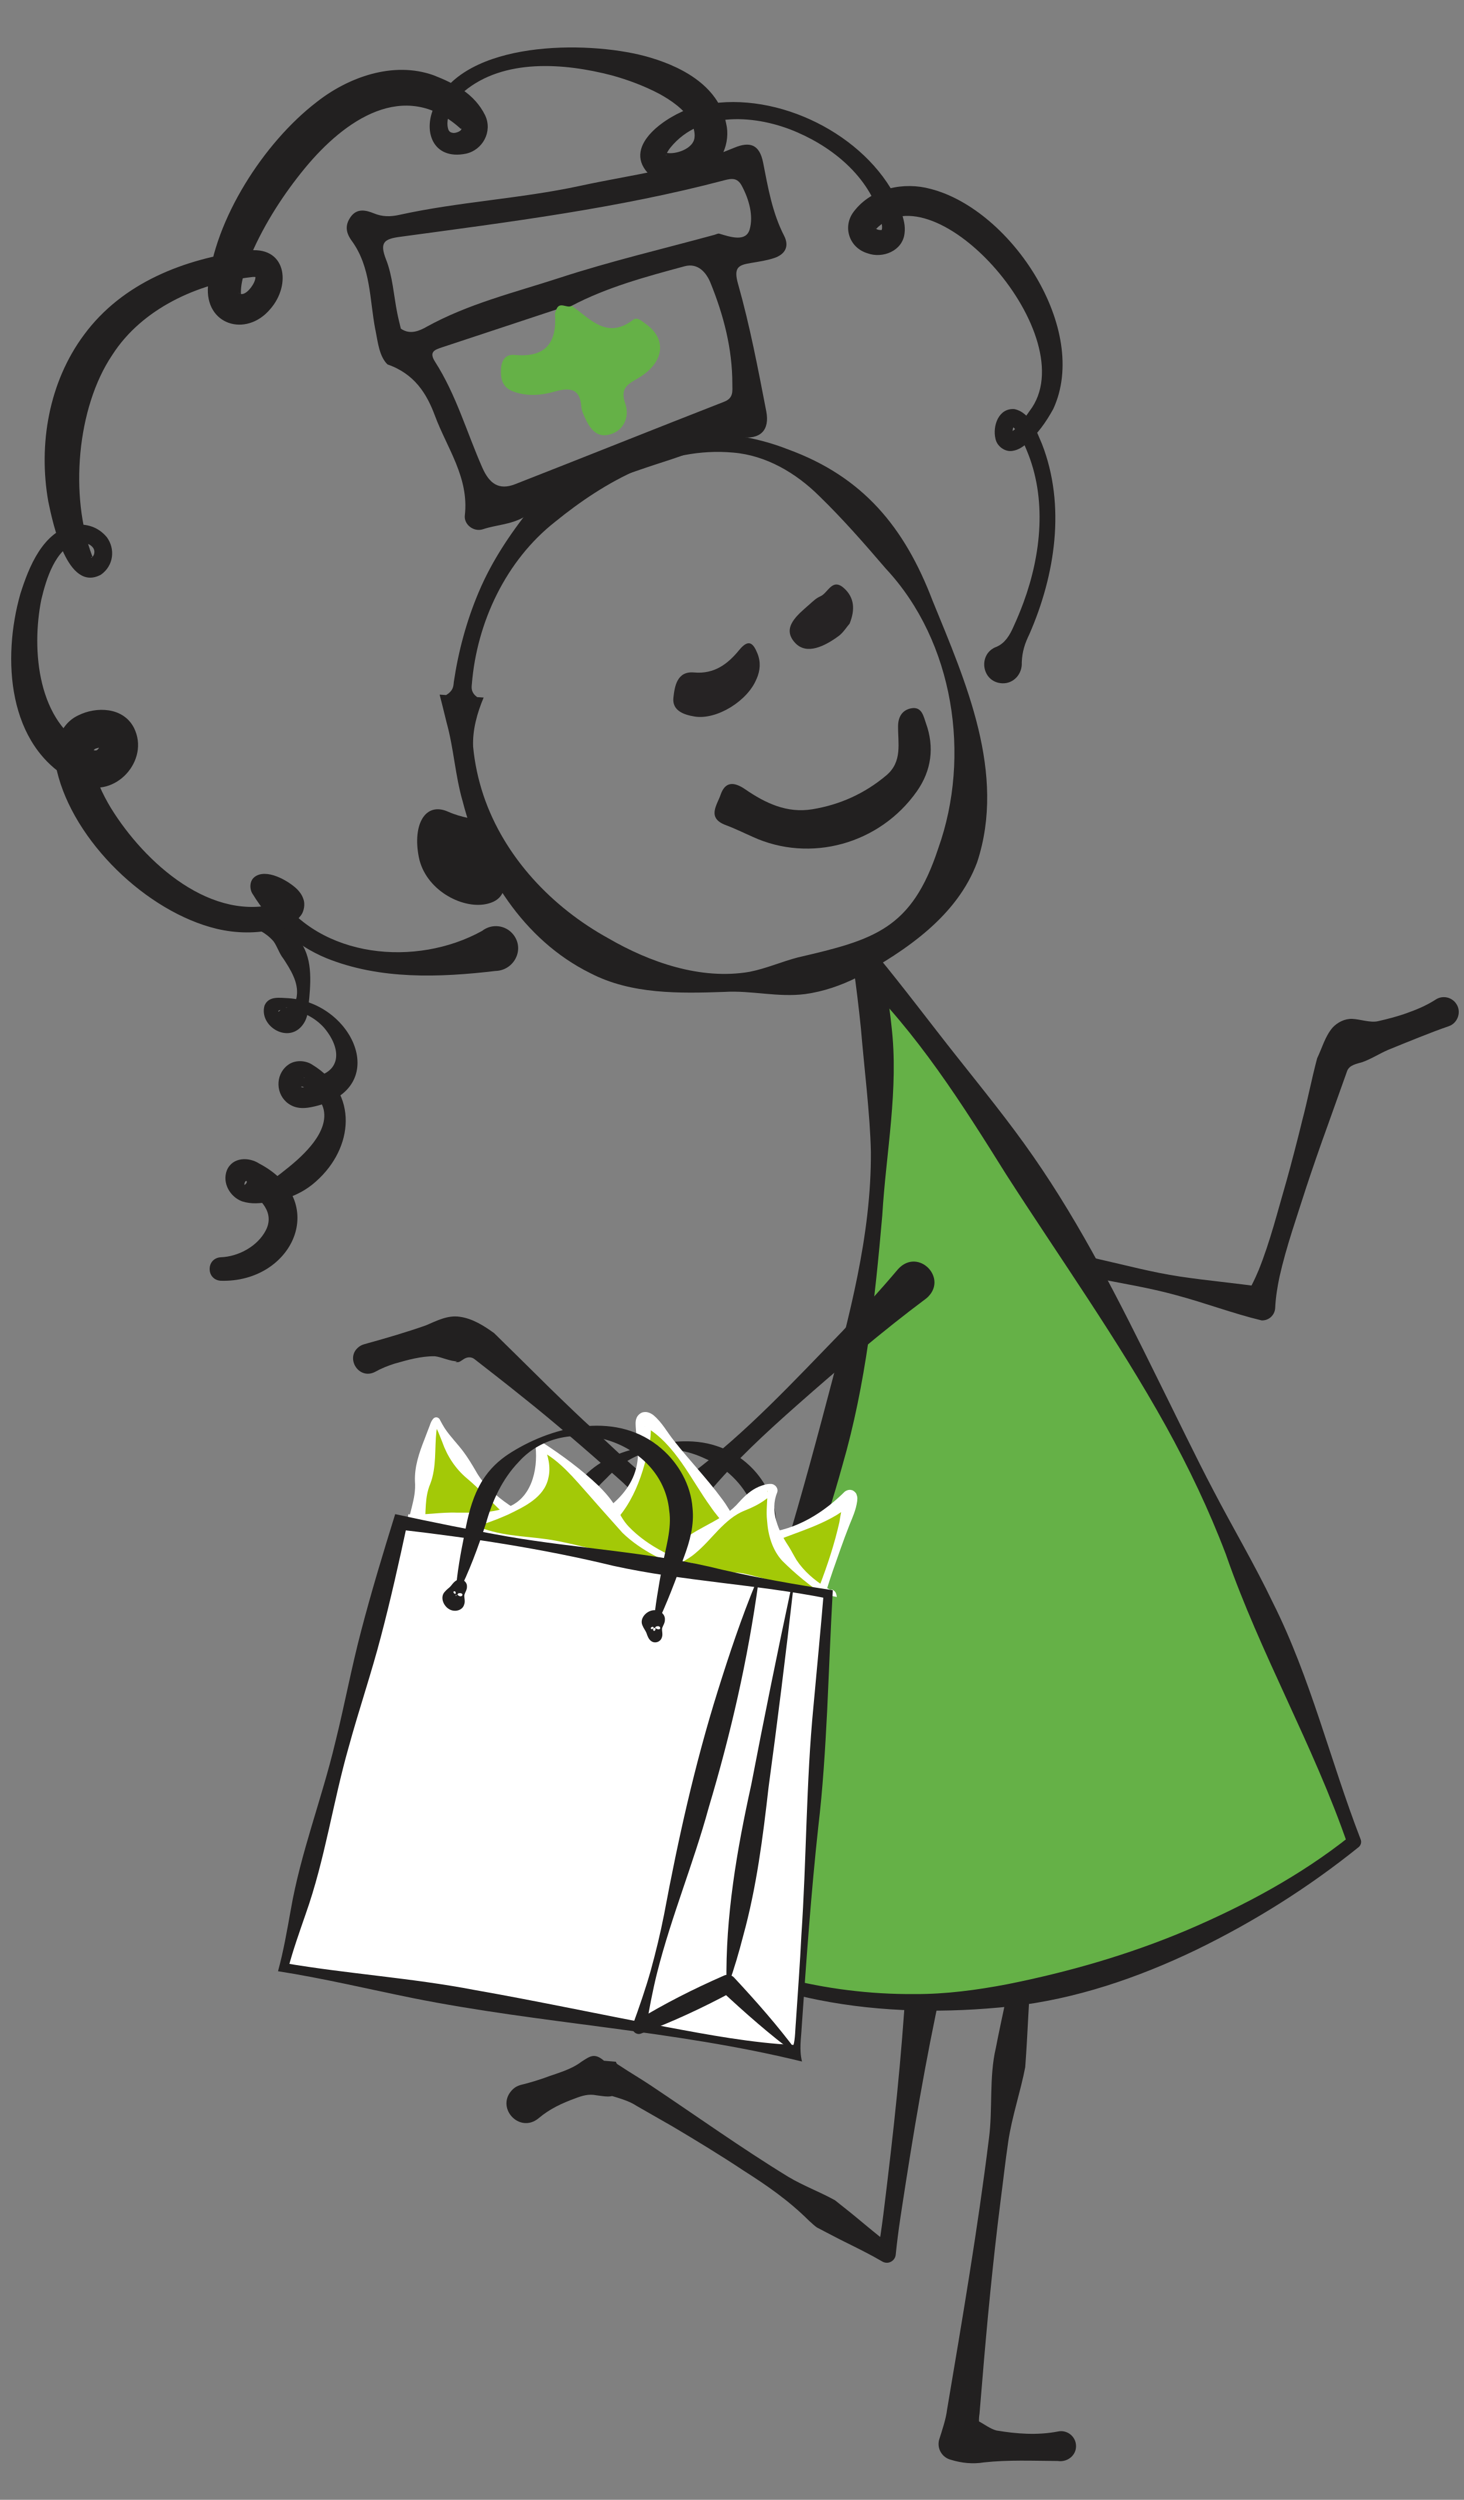 <?xml version="1.0" encoding="UTF-8"?><svg id="Layer_1" xmlns="http://www.w3.org/2000/svg" viewBox="0 0 300 512"><rect x="0" y="0" width="300" height="512" fill="#808080" stroke="none"/><defs><style>.cls-1{fill:#fff;}.cls-2{fill:#65b147;}.cls-3{fill:#a3c907;}.cls-4{fill:#222020;}.cls-5{fill:#262324;}</style></defs><g><path class="cls-4" d="M194.2,401.38c-3.47,14.95-6.15,30.08-8.52,45.24-.77,5.05-1.63,10.09-2.13,15.18-.1,1-.99,1.74-2,1.64-.33-.03-.62-.16-.88-.32-2.45-1.43-5.01-2.68-7.56-3.95-1.28-.62-2.53-1.3-3.8-1.95l-1.89-.99c-.59-.38-1.09-.93-1.63-1.38-4.18-4.16-8.59-7.21-13.53-10.35-4.72-3.13-9.56-6.07-14.43-8.96l-7.38-4.22c-2.41-1.58-5.53-1.95-8.14-3.07l4.28,.36c-1.1,1.24-2.9,.69-4.38,.54-1.6-.33-2.92,.09-4.34,.63-2.69,.98-5.26,2.17-7.47,4.05-4.01,3.35-9.1-2.35-5.26-5.96,.63-.58,1.42-.84,2.22-1.01,1.39-.35,2.75-.77,4.09-1.23,2.64-1,5.49-1.65,7.76-3.4,1.57-.97,2.55-1.9,4.55-.16l2.46,.21c.09,.51,.47,.57,.75,.79,2.06,1.37,4.21,2.62,6.27,3.99,9.32,6.21,18.77,12.97,28.3,18.79,3.04,1.82,6.44,3.07,9.55,4.79l1.67,1.33c3.36,2.62,6.55,5.51,9.98,8.01l-2.88,1.31c.9-5.03,1.44-10.12,2.06-15.19,1.83-15.24,3.34-30.52,4.05-45.85,.51-6.04,9.38-4.89,8.25,1.14h0Z"/><path class="cls-4" d="M206.34,388.31c.74,4.28,2.36,8.5,4.88,12.02,.34,.35,.34,.81,.27,1.25-.67,7.22-.86,14.56-1.4,21.8-.98,5.1-2.72,10.11-3.48,15.24-.61,4.11-1.06,8.23-1.6,12.35-1.56,12.36-2.75,24.77-3.77,37.19l-.52,6.21c-.37,2.12,.25,4.28,.6,6.36l-4.69-5.4c2.81-1.13,5.06,1.79,7.54,2.47,4.17,.7,8.42,1.02,12.61,.21,1.65-.36,3.29,.69,3.65,2.34,.48,2.24-1.49,4.04-3.7,3.7-5.04-.03-10.1-.26-15.13,.29-2.23,.37-4.57,.14-6.75-.54-1.79-.45-2.88-2.27-2.42-4.06,.6-1.89,1.43-4.32,1.65-6.26,3.08-18.24,6.29-37.07,8.56-55.4,.83-6.15,0-12.57,1.43-18.65,1.18-6.12,2.66-12.21,3.69-18.36l.27,1.25c-2.09-3.79-5.21-7.08-8.75-9.58-2.17-1.35-2.83-4.2-1.48-6.37,2.26-3.69,8.08-2.35,8.52,1.93h0Z"/><path class="cls-4" d="M192.23,248.66c10.45,3.52,22.17,6.59,32.91,9.23,5.55,1.25,11.04,2.73,16.68,3.57,5.63,.85,11.34,1.33,16.98,2.17l-3.9,2.3c1.24-1.85,2.18-3.79,3.01-5.76,2.39-5.92,3.92-12.16,5.71-18.28,.87-3.06,2.48-9.27,3.22-12.36,1.12-4.23,1.94-8.56,3.07-12.79,1.01-2.08,1.61-4.46,3.16-6.27,1.02-1.1,2.52-1.85,4.03-1.79,1.68,.08,3.68,.83,5.26,.48,2.07-.47,4.12-1,6.11-1.73,1.99-.71,3.93-1.54,5.74-2.71,1.42-.92,3.31-.51,4.23,.91,1.07,1.61,.3,3.89-1.52,4.54-3.66,1.25-8.73,3.34-12.37,4.82-1.83,.77-3.53,1.9-5.4,2.56-1.04,.32-2.65,.55-3.1,1.82l.12-.34-4.3,12.04c-1.1,2.99-3.19,9.04-4.18,12.07-1.93,6.08-4.09,12.12-5.49,18.35-.44,2.09-.79,4.21-.89,6.4-.07,1.47-1.31,2.62-2.79,2.55-5.9-1.42-11.64-3.61-17.51-5.17-5.49-1.52-11.11-2.4-16.69-3.52-7.79-1.41-17.48-3.03-25.31-3.98-2.83-.34-5.66-.72-8.51-.96-2.31-.19-4.02-2.22-3.83-4.53,.19-2.69,3.03-4.53,5.56-3.61h0Z"/><path class="cls-4" d="M91.44,142.35c1.38-.84,1.48-1.72,1.55-2.64,.93-6.29,2.6-12.5,5.08-18.37,2.83-6.75,7-12.82,11.74-18.59,2.44-2.84,5.34-5.3,8.57-7.23,12.74-7.68,29.24-8.92,43.05-3.5,15.47,5.63,23.96,16.03,29.68,31.03,6.8,16.63,15.1,35.32,9.14,53.51-4.11,11.09-14.6,18.13-24.52,23.58-3.39,1.71-7.01,2.95-10.72,3.46-5.57,.73-11.04-.78-16.56-.44-9.17,.31-19.06,.54-27.5-3.85-13.74-6.79-22.45-20.79-26.13-35.14-1.56-5.37-1.82-10.85-3.32-16.24-.46-1.88-.92-3.76-1.41-5.66l1.34,.09h0Zm7.67,.51c-1.33,3.16-2.3,6.62-2.16,10.06,.32,3.39,1.04,6.75,2.12,9.98,4.29,12.72,14.11,22.97,25.61,29.29,8.37,4.86,18.89,8.59,28.94,6.85,3.43-.68,6.68-2.12,9.9-2.95,15.7-3.63,23.33-5.81,28.75-22.35,6.72-18.82,3.25-42.28-10.73-57.25-4.46-5.2-8.83-10.2-13.65-14.88-4.74-4.71-10.88-8.35-17.64-8.91-13.67-1.25-26.21,5.82-36.49,14.17-10.09,7.92-16.05,20.58-17.07,33.26-.09,.85-.15,1.72,1.08,2.65l1.34,.09h0Z"/><g><path class="cls-2" d="M131.56,394.52s62.32-113.45,46.11-196.88c0,0,57.47,60.7,99.79,179.58,0,0-71.49,60.55-145.9,17.29Z"/><path class="cls-4" d="M127.97,394.68c-.09-.59,.28-1.77,.53-2.05l.12-.15,.24-.31,.48-.64c3.43-4.74,6.75-9.7,9.33-14.95,2.51-5.32,5.53-12.08,7.76-17.56,9.63-23.59,16.77-48.38,23.23-72.96,4.34-16.39,8.9-33.03,8.8-50.12-.15-7.58-1.42-17.69-2.04-25.27-.44-4.26-.94-8.51-1.56-12.75-.43-2.62,3.05-4.41,4.89-2.22,4.84,5.8,11.41,14.52,16.17,20.51,5.37,6.79,10.87,13.52,15.81,20.64,9.9,14.23,17.7,29.76,25.35,45.27,3.42,6.85,8.05,16.49,11.57,23.15,3.98,7.65,8.42,15.11,12.15,22.91,7.79,15.49,11.81,32.51,18.03,48.57,.22,.57,.03,1.2-.42,1.57-10.33,8.31-21.46,15.3-33.37,21.08-11.9,5.71-24.66,10.07-37.84,11.53-13.13,1.4-26.52,1.27-39.49-1.31-9.7-1.94-19.15-5.07-28.11-9.24-3.99-1.82-7.48-3.9-11.6-5.7h0Zm7.2,.11c15.79,9.09,34.01,13.75,52.22,13.63,6.42,.03,12.82-.83,19.09-2.03,12.56-2.51,24.9-6.06,36.71-11.05,11.77-5.02,23.32-11.21,33.36-19.19l-.42,1.57c-7.02-20.35-17.88-39.03-24.92-59.35-3.43-9.04-7.61-17.79-12.28-26.25-9.89-17.81-21.74-34.45-32.74-51.56-9.02-14.44-18.25-29.04-30.55-40.95l4.85-2.49c.99,4.26,1.73,8.59,2.18,12.93,1.55,13.02-1.12,25.98-1.88,38.94-1.5,17.14-3.35,34.53-8.15,51.09-7.44,26.96-19.19,52.65-30.89,77.95-2.65,5.83-4.72,12.02-6.91,18.04l-.04,.1c.07-.08,.44-.95,.39-1.37h0Z"/></g><path class="cls-4" d="M101.61,198.86c-11.58,1.37-23.74,1.82-34.75-2.62-6.26-2.58-11.55-7.34-15.07-13.11-.62-.86-.77-2.61,.36-3.5,2.36-1.86,6.86,.69,8.71,2.47,.46,.48,.97,1.05,1.31,2.04,.39,.98,.14,2.56-.53,3.38-1.36,1.81-3.3,2.24-5.05,2.74-4.01,1-8.26,.91-12.2-.03-14.32-3.45-29.34-17.93-32.73-32.35-.97-4.02,.19-9.45,4.42-11.38,3.61-1.8,9.15-1.74,11.37,2.57,3.33,6.67-3.84,14.52-10.72,11.66l-.5-.2-.4-.18-.76-.36C1.43,152.82,.43,134.79,4.17,121.64c1.72-5.43,4.56-12.78,11.02-14.14,2.56-.3,4.95,.43,6.69,2.51,1.77,2.4,1.44,5.83-1.19,7.69-6.9,3.73-9.87-10.55-10.79-14.96-2.08-11.71,.11-24.48,7.31-34.16,7.89-10.72,20.66-15.59,33.28-17.21,8.16-1.26,9.31,6.92,4.87,11.96-4.96,5.85-13.45,3.21-12.73-4.82,1.28-13.59,11.49-29.33,22.2-37.56,6.48-5.13,15.74-8.5,24.04-5.53,4.3,1.68,8.37,3.81,10.53,8.17,1.61,3.38-.53,7.14-3.89,7.88-6.87,1.42-9.08-4.78-6.28-10.13,6.09-13.06,30.87-13.04,42.86-9.87,7.05,1.88,15.11,5.84,16.71,13.82,.98,3.97-1.09,8.63-4.76,10.48-3.48,1.8-8.1,2.37-11.32-.37-5.2-5.77,4.2-11.79,9.03-13.31,14.57-4.34,32.92,3.64,40.74,16.42,1.02,1.72,1.84,3.6,2.42,5.57,.23,.91,.65,2.15,.45,3.69-.38,3.64-4.52,5.24-7.58,4.11-3.8-1.12-5.21-5.52-2.78-8.6,3.67-4.77,10.22-6.09,15.73-4.58,16.49,4.26,32.66,28.75,25.1,45.07-1.54,2.78-3.08,4.94-5.54,7.18-.76,.6-1.63,1.21-2.72,1.38-1.6,.34-3.29-.94-3.58-2.47-.62-2.59,.62-6.32,3.88-6.07,3.33,.72,4.54,4.63,5.65,7.14,4.91,12.6,2.72,26.85-2.58,38.96-.92,1.89-1.47,3.52-1.56,5.78,.14,2.32-1.63,4.39-4.02,4.28-4.26-.21-5.04-6.04-1.17-7.47,1.76-.73,2.75-2.43,3.47-4.07,.75-1.63,1.44-3.29,2.06-4.97,3.66-9.92,4.84-21.39,.65-31.26-.73-1.81-1.75-3.94-2.94-4.84,.07,.01,.21,0,.29-.03,.17-.09,.05-.04-.03,.15-.22,.32-.22,1.26-.12,1.45-.02-.05-.15-.17-.3-.24-.16-.07-.28-.05-.29-.05,1.65-.93,2.8-2.75,4.02-4.47,11.51-14.99-19.45-49.98-31.57-37.16-.01-.01-.02-.19-.09-.29-.17-.23-.1,.06,.26,.22,.32,.18,.78,.21,.91,.19,.08,0,.07,.01,.08,.04,.01,.02,.06,0,.11-.15,.11-.3,.07-.9-.14-1.77-2.06-8.43-9.21-14.67-17.17-18.12-8.26-3.62-19.78-4.5-25.98,3.09-.46,.57-.82,1.19-.88,1.52-.04,.16,.04,.18,.04,0,0-.16-.11-.4-.14-.44,1.93,.48,5.73-.81,5.89-3.14,.14-.96-.27-2.36-.73-3.27-1.27-2.41-4.06-4.34-6.62-5.72-2.96-1.54-6.24-2.79-9.63-3.72-9.73-2.53-22.13-3.5-30.28,3.33-2.04,1.68-4.11,5.62-3.12,7.93,.23,.37,.46,.46,.82,.52,.48,.15,1.9-.35,1.78-.87-.04-.03-.1,.03-.14,.03-.05,0-.09-.06-.21-.19-11.36-10.07-23.53-1.64-31.69,8.24-4.38,5.32-8.26,11.34-11,17.64-1.07,2.55-2.29,5.66-2.12,8.31,0,.07-.05-.1-.32-.3l-.1-.07c-.05-.03-.05-.03-.03,0,1,.86,2.5-.86,3.09-2.06,.26-.51,.36-1.07,.33-1.27,0-.1-.02-.07,.05,.01,.06,.09,.18,.14,.15,.12-.03-.02-.17-.07-.41-.08-.12,0-.25,0-.39,.01l-.22,.03c-11.07,1.26-22.47,6.49-28.52,15.94-7.3,10.83-8.76,28.99-4.12,41.17,.08,.16,.09,.19-.02,.21-.12,.02-.25,.12-.19,.14,.13,.06,.53-.37,.62-.81,.41-1.75-2.09-2.59-3.52-2.32-4.43,1.27-6.31,7.51-7.3,11.66-2.11,10.42-.75,25.44,9.82,30.56,.4,.14,.91,.43,1.31,.39,.46,.05,.93-.86,.9-1.21,0-.03,0,.03,.07,.15,.06,.12,.21,.29,.35,.38,.31,.18,.23,.04-.19,.07-.2,.01-.46,.05-.74,.12-.25,.06-.36,.11-.48,.16-.21,.11-.21,.14-.32,.29-.25,.28-.42,1.55-.17,2.92,.48,2.83,1.94,5.99,3.67,8.87,6.9,11.21,20.75,23.82,34.84,19.4,.24-.1,.36-.22,.28-.11-.1,.08-.19,.66-.09,.76-.4-.72-1.82-1.6-2.78-1.96-.34-.13-.72-.25-.88-.27,.02,0,.09,0,.34-.08,.42-.16,.89-.58,1.04-1.09,.2-.72,.05-.94-.03-1.14,.38,.59,.8,1.33,1.21,1.92,8.91,13.47,28.71,15.24,42.17,7.78,1.98-1.55,4.85-1.21,6.4,.77,2.36,3.01,.18,7.29-3.61,7.44h0Z"/><path class="cls-4" d="M154.22,171.39c11.8,5.41,26.03,1.51,33.65-9.3,3.01-4.27,3.65-9.07,1.86-14-.48-1.33-.8-3.45-3.04-3.01-1.81,.36-2.63,1.74-2.66,3.6-.04,3.55,.93,7.32-2.41,10.13-4.42,3.72-9.49,6.01-15.16,6.94-5.21,.86-9.64-1.26-13.74-4.08-2.31-1.59-4.13-1.63-5.06,1.12-.71,2.08-2.89,4.74,1.07,6.21,1.87,.69,3.67,1.59,5.5,2.39Z"/><path class="cls-5" d="M155.03,139.07c.77-1.73,.89-3.51,.17-5.26-.85-2.09-1.79-3.04-3.73-.67-2.32,2.84-5.09,4.97-9.25,4.59-3.51-.32-3.98,2.89-4.23,5.19-.28,2.65,2.17,3.49,4.37,3.84,4.51,.72,10.84-3.19,12.66-7.69Z"/><path class="cls-5" d="M174.12,127.69c1.13-2.86,.96-5.31-1.18-7.23-2.43-2.17-3.26,1.02-4.84,1.68-.81,.34-1.5,1-2.17,1.6-2.44,2.16-5.92,4.79-2.99,7.94,2.39,2.57,6.14,.61,8.86-1.37,.99-.72,1.68-1.87,2.33-2.62Z"/><g><path class="cls-2" d="M114.01,63.4c-.1,.31-.3,.63-.28,.93,.43,5.97-2.02,8.97-8.3,8.36-1.68-.16-2.62,.92-2.75,2.72-.16,2.14,.23,3.92,2.46,4.76,2.87,1.08,5.81,.81,8.65,0,3.01-.85,5.09-.57,5.33,3.12,.03,.48,.18,.97,.37,1.41,.97,2.31,2.25,4.91,5.05,4.38,3.17-.6,4.58-3.58,3.58-6.44-1.17-3.35,.77-4.04,2.87-5.32,5.16-3.15,5.68-7.88,1.37-10.95-.79-.57-1.78-1.52-2.61-.88-5.42,4.16-8.8-.23-12.62-2.86-.96,.58-2.43-1.01-3.11,.74Z"/><path class="cls-4" d="M76.91,67.52c-1.19-6.18-.89-12.78-4.82-18.18-1.25-1.71-1.41-3.2-.27-4.86,1.3-1.89,3.15-1.45,4.8-.78,1.75,.72,3.38,.71,5.2,.31,12.21-2.69,24.73-3.29,37.03-5.94,10.62-2.3,21.44-3.53,31.56-7.79,3.24-1.36,5.23-.73,5.97,3.04,1,5.09,1.87,10.24,4.29,14.95,1.14,2.22,.2,3.83-2.02,4.58-1.53,.51-3.15,.74-4.75,1.01-2.57,.42-3.63,.89-2.66,4.29,2.42,8.55,4.09,17.34,5.78,26.08,.75,3.89-1.2,5.87-5.31,5.29-2-.28-3.88,0-5.65,1-4.27,2.42-8.97,3.66-13.58,5.23-8.59,2.93-17.26,5.85-25.23,10.23-2.71,1.49-5.55,1.51-8.26,2.41-1.95,.65-3.95-.99-3.74-2.81,.9-7.77-3.66-13.8-6.13-20.45-1.64-4.4-4.11-8.54-9.72-10.49-1.67-1.65-1.96-4.43-2.47-7.09Zm37.1-4.13c-7.83,2.59-15.66,5.19-23.49,7.77-1.51,.5-2.65,.94-1.36,2.95,4.31,6.72,6.48,14.42,9.67,21.66,1.44,3.27,3.38,4.71,6.73,3.4,14.29-5.59,28.54-11.31,42.84-16.89,1.95-.76,1.67-2.19,1.67-3.56,.02-7.26-1.79-14.18-4.49-20.82-.8-1.96-2.48-4.13-5.31-3.36-7.91,2.14-15.84,4.26-23.16,8.11-.96,.58-2.43-1.01-3.11,.74Zm-26.68,3.59c8.61-4.77,18.12-7.07,27.33-10.07,10.45-3.41,21.18-5.93,31.8-8.83,.31-.09,.67-.3,.94-.22,2.28,.68,5.46,1.76,6.22-.88,.79-2.74-.09-6.08-1.61-8.92-.91-1.7-2.08-1.54-3.65-1.12-21.78,5.74-44.09,8.54-66.35,11.56-3.27,.44-4.29,1.11-2.9,4.65,1.35,3.42,1.56,7.29,2.29,10.96,.22,1.11,.51,2.21,.74,3.2,1.91,1.35,3.9,.39,5.2-.33Z"/></g><path class="cls-4" d="M102.59,173.26c1.31,6.66,1.96,10.93-3.04,11.92-5.01,.99-12.42-2.98-13.73-9.64-1.31-6.66,1.31-11.37,5.98-9.3,5.89,2.61,9.49,.36,10.8,7.02Z"/><path class="cls-4" d="M189.74,265.99c-8.84,6.59-18.06,14.44-26.36,21.77-6.4,5.66-12.69,11.43-18.18,18.02-1.88,2.15-3.81,4.25-5.74,6.35-.97,1.34-2.77,1.8-4.07,.62-2.57-3.82-5.52-7.19-8.97-10.2-6.16-5.47-12.99-11.39-19.47-16.53-2.87-2.33-7.94-6.26-9.77-7.69-.66-.48-1.52-.41-2.2,.07-.63,.39-.98,.78-1.68,.52l.46-.11c-1.43,.07-3.16-.85-4.66-1.03-2.84-.03-5.59,.76-8.29,1.53-1.33,.43-2.64,.94-3.89,1.64-3.53,1.9-6.5-3.25-3.02-5.33,.34-.21,.95-.36,1.34-.47,4.04-1.12,8.07-2.3,12.03-3.69,2.22-.94,4.48-2.15,6.97-1.76,2.62,.37,4.93,1.84,7.02,3.35,.06,.06,9.14,8.98,9.2,9.06,2.25,2.26,6.86,6.71,9.19,8.88,6.34,5.69,12.2,12.08,19.76,16.21l-4.53,.05c2.22-1.79,4.43-3.59,6.69-5.33,11.27-8.37,21.25-19.19,31.03-29.24,3.89-4.17,7.74-8.38,11.43-12.74,4.17-4.59,10.59,2.09,5.7,6.07h0Z"/></g><path class="cls-4" d="M48.73,185.76c.16,.83,.34,1,.55,1.03,4.1,.74,7.92,2.43,11.24,4.99,3.42,3.17,3.25,8.31,2.86,12.57-.27,2.04-.02,4.11-1.65,5.93-3.05,3.36-8.66-.24-7.53-4.31,.87-2.08,3.21-1.57,4.92-1.52,13.59,.94,21.42,19.13,4.5,22.34-1.54,.28-3.03,.28-4.5-.73-2.62-1.84-2.78-5.83-.24-7.84,1.53-1.25,3.78-1.05,5.15-.13,9.49,5.79,8.44,17.04,.75,23.86-2.62,2.39-6.03,3.8-9.52,4.26-1.99,.2-3.55,.51-5.67-.16-2.43-.91-4.11-3.73-3.1-6.36,1.18-2.75,4.51-2.74,6.62-1.38,14.65,7.72,6.91,24.47-7.91,24.01-3.01-.25-2.98-4.59,.01-4.81,3.66-.13,7.56-2.25,9.25-5.5,1.85-3.57-.88-6.5-4.3-8.55l-.44-.27c-.11-.08-.18-.09-.22-.19-.02-.07,.1-.07,.45-.22,.37-.14,.69-.59,.63-.77-.15-.43-.51,.23-.49,.48-.07,.66,.51,1.21,1.17,1.07,.21-.08,.59-.16,.93-.24,2.05-.56,3.87-1.82,5.51-3.1,2.19-1.7,4.3-3.47,6.01-5.54,1.69-2.03,3-4.49,2.71-6.86-.25-2.35-2.31-4.5-4.5-5.28-.17-.02-.27,.06-.13,.14,.94,.31,2.1-1.04,.98-1.76-.26-.18-.5-.21-.55-.15,0,.03,.54-.03,.6-.02,6.96-.36,7.62-5.45,3.6-10.24-1.87-2.1-4.61-3.51-7.46-3.71-.68-.03-1.55-.07-1.89,.22-.06,.07-.12,.15-.02,.16,.07,.02,.27-.1,.4-.32,.19-.31,.08-.52,.38-.54,.31,.03,.85,.12,.99,.08,.07,0,0-.09-.38,.02,0,.03,.09,.05,.22,.05,.96,.03,2.08-1.37,2.15-2.44,.43-2.78-1.31-5.49-2.74-7.68-.86-1.07-1.21-2.42-2.01-3.54-1.72-2.01-4.4-3.25-7.07-3.23-.18-.02-.38,.12-.62,.91-3.09-.3-2.76-4.89,.37-4.72h0Z"/><g><g><path class="cls-3" d="M168.29,326.25l-50.66-8.46s41.39,3.64,56.26-11.08c2.17-2.15-5.59,19.54-5.59,19.54Z"/><path class="cls-1" d="M168.65,327.73c-4.05-1.77-8.33-1.98-12.59-2.45-4.17-.38-8.43-.72-12.78-1.56-4.4-.86-8.74-2.78-12.98-2.8-4.4,.54-8.64-1.1-12.87-1.91l.31-2.48c3.25,.29,6.59-.36,9.85-.21,3.28,.07,6.57,.45,9.88,.61,3.3,.12,6.64,.03,9.82-.98,1.59-.47,3.17-.96,4.76-1.29,1.59-.36,3.21-.55,4.85-.74,6.29-.59,11.84-4.07,16.21-8.41,.17-.16,.83-.49,1.37-.32,.45,.05,.95,.6,1.03,.86,.29,.84,.15,.8,.15,1.37-.26,1.87-.94,3.31-1.61,4.97-1.23,3.11-2.3,6.25-3.41,9.4-.4,1.13-.79,2.41-1.16,3.56-.13,.38-.29,.78-.03,1.15l.07,.11c-.01,.38-.48,.85-.86,1.13h0Zm.02-3.43l-1.08,.75c-.14,.09-.27,.23-.36,.39-.08,.13-.16,.39-.11,.31,.1-.04,.24-.07,.32-.13,.32-.18,.38-.51,.5-.81,1.63-4.25,3.07-8.6,4.06-13.03,.2-1.36,.69-3.57,.84-4.85,.02,.01-.05-.11,.1,.31,.05,.2,.51,.66,.87,.7,.39,.12,.95-.1,1.01-.19,0,0,.08-.07,.01-.01-1.01,.93-2.11,1.77-3.27,2.49-4.41,2.68-9.39,3.92-14.06,6-1.57,.66-3.2,1.18-4.87,1.46-1.66,.3-3.37,.34-5.06,.33-3.39-.1-6.67,.42-10,.91-3.32,.53-6.66,1.07-10.02,1.1-3.37,.08-6.67-.77-10.05-1l.32-2.48c4.24,.57,8.5,.42,12.46,2.32,4.2,1.4,8.31,.88,12.35,1.43,4.08,.58,8.27,1.64,12.55,2.68,3.12,.69,6.32,1.54,9.44,1.8,1.41,.03,2.72-.27,4.04-.49h0Z"/></g><path class="cls-4" d="M114.48,317.24c.08-11.42,5.65-18.42,16.81-20.77,4.98-1.18,10.56-2,15.58-.3,7.91,2.58,13.41,10.65,11.99,18.99-.55,3.29-1.99,6.06-3.46,8.96l-.38-.11c.12-3.04,.82-6.04,.73-9.05-.28-7.03-4.67-13.4-11.12-16.15-7.47-3.57-14.61-2.12-20.25,3.85-2.05,2-4.02,4.05-5.47,6.53-1.57,2.58-2.49,5.51-4.04,8.16l-.38-.11h0Z"/><g><path class="cls-3" d="M126.16,319.13l-40.86-6.83s3.22-23.23,4.23-21.19c12.66,25.71,36.63,28.01,36.63,28.01Z"/><path class="cls-1" d="M124.79,318.94c-2.83-.33-6.73-1-9.92-1.31-5.29-.64-10.32-.57-15.31-1.5-3.09-.67-6.19-1.96-9.43-2.1-1.74-.03-3.49,.26-5.11-.04l-1.56-.29c.14-3.64,1.87-6.54,1.57-10.3-.11-2.98,.85-5.81,1.95-8.6l.8-2.1c.35-.77,.47-1.65,1.14-2.26,.56-.37,1.12,0,1.29,.48,.29,.56,.6,1.11,.94,1.64,1.19,1.79,2.77,3.31,4.02,5.06,.83,1.14,1.56,2.36,2.29,3.6,1.4,2.55,3.53,4.56,5.82,6.27,2.31,1.7,4.81,3.09,7.25,4.52,4.55,3.08,9.66,5.69,15.22,6.19,.18-.02,.42-.2,.47-.36-.19-.04-.57-.02-.92,.24-.34,.26-.47,.62-.5,.84h0Zm2.76,.35c-.05,.24-.21,.59-.59,.87-.36,.25-.96,.37-1.07,.12-.41-.66-1.38-.49-2.04-.74-5.02-1.29-10.11-2.75-14.76-5.05-2.59-1.52-4.87-3.51-7-5.58-2.15-2.06-4.13-4.22-6.45-6.15-2.32-1.96-4-4.53-5-7.38-.53-1.34-1.04-2.68-1.73-3.95,.03,.04,0,.04,.17,.18,.19,.14,.57,.1,.72-.07-.21,.48-.29,1.06-.37,1.6-.4,3.6,.06,7.32-1.26,10.78-1.19,2.77-.84,5.75-1.17,8.63l-1.41-1.92c1.79,.27,3.44,1.13,5.1,1.67,3.57,1,7.3,.8,11,1.31,5.24,.73,10.44,2.52,15.34,3.62,3.64,.85,6.46,1.33,10.53,2.06h0Z"/></g><g><path class="cls-3" d="M158.39,324.58l-48.7-8.13s23.89-1.13,22.12-24.7c-.6-8.05,26.58,32.83,26.58,32.83Z"/><path class="cls-1" d="M159.49,325.52c-10.32-2.91-20.83-1.77-31.24-4.86-2.16-.58-4.25-1.1-6.31-1.35-2.04-.2-4.12,.24-6.24-.14-4.21-.74-12.59-3.08-16.86-4.02l10.78-.02c3.18,.03,6.37-1.46,9.13-2.91,6.69-3.04,12.93-8.22,11.86-16.34-.05-.8-.31-2.86-.34-3.65-.02-.58-.09-1.16,.15-1.74,.16-.56,.88-1.22,1.49-1.26,.73-.12,1.4,.18,1.95,.59,1.81,1.48,2.87,3.57,4.26,5.27,3.17,4.04,6.76,7.75,9.8,11.88,1.04,1.36,1.88,2.85,2.71,4.35,2.37,4.05,5,7.94,7.71,11.76,.23,.34,.45,.72,.92,.73,.46,.36,.44,1.25,.22,1.72h0Zm-2.09-2.02c-.3,.43-.53,1.16-.09,1.62,.19-.42-.08-.81-.31-1.15-2.5-3.95-5.18-7.8-8.18-11.39-1.13-1.28-2.25-2.57-3.2-3.98-4.08-5.64-7.16-12.7-13.34-16.36l-.16-.07s-.06,0-.04,0c.1,.05,.23,.05,.38,.03,.35-.02,.8-.43,.87-.75,.19,2.4-.22,4.87-.92,7.17-1.64,6.83-5.17,14.15-12.14,16.92-3.41,1.36-6.91,1.62-10.53,2.21l.15-2.61c2.01,.18,4,.21,5.94,.61,1.94,.3,3.92,1.42,5.93,1.89,3.94,.88,7.63,.51,11.54,1.25,7.6,1.24,16.19,4.59,24.07,4.61h0Z"/></g><g><path class="cls-3" d="M146.44,322.61l-62.91-11.22s32.01,3.83,27.11-15.16c-.19-.74,9.74,5.94,15.94,15.09,5.21,7.68,19.86,11.28,19.86,11.28Z"/><path class="cls-1" d="M147.8,322.92c-5.28-.91-10.82-1.85-16.02-2.49-7.63-.9-16.5-1.7-24.31-3.88-4.32-1.2-7.79-1.26-12.07-1.4-4.08-.41-8.09-1.92-12.1-2.52l.37-2.48c3.31,.23,6.72-.48,10.05-.33,3.31-.02,6.77,.16,9.93-.99,5.2-1.66,6.61-7.65,6.1-12.53-.05-.42,.28-.88,.7-.96,.31-.08,.6,.05,.69,.09,4.11,2.68,8,5.54,11.57,8.94,1.24,1.25,2.43,2.57,3.35,4.1,.89,1.45,1.59,2.99,2.8,4.23,4.03,4.2,9.77,6.76,15.33,8.44,.5,.12,1.66,.6,2.21,.32l.18-.08,.09-.04,.02-.02c.05,0-.08-.04,.12,.01,.22,.06,.59,.27,.8,.64,.21,.39,.2,.74,.17,.96h0Zm-2.71-.61c-.04,.21-.07,.56,.13,.94,.19,.37,.55,.57,.76,.63,.19,.05,.04,0,.08,0l-.02-.03-.07-.08-.13-.16c-.42-.52-1.53-.74-2.12-.95-.83-.28-1.65-.57-2.46-.88-4.92-1.93-9.78-4.05-13.69-7.82-2.28-2.56-4.6-5.13-6.85-7.72-3-3.34-6.06-7.21-10.18-9.21,.01,0-.09,0,.16,.03,.11,.03,.34-.07,.45-.15,.28-.14,.43-.66,.34-.88,.76,2.11,1.46,4.32,.87,6.72-.84,3.95-4.93,5.85-8.16,7.42-3.25,1.45-6.69,2.69-10.23,3.17-3.57,.61-7.06-.22-10.6-.69l.37-2.48c5.21,.95,10.41,.81,15.35,2.95,5.05,1.73,9.86,1.49,14.92,2.46,4.89,.95,10.16,2.39,15.62,3.61,4.77,1.11,10.65,2.2,15.44,3.13h0Z"/></g><g><path class="cls-3" d="M170.16,326.56l-34.02-5.68s22.89-18.86,22.12-15.37c-2.96,13.28,11.9,21.05,11.9,21.05Z"/><path class="cls-1" d="M171.49,327.09c-2.89-.61-6-1.05-8.84-1.23-4.07-.18-9.19-.35-13.41-1.85-1.49-.39-2.96-.85-4.46-.7-1.46,.24-2.97,.37-4.44-.03-1.51-.34-2.94-.94-4.41-1.17l-2.82-.43,2.23-1.76c1.76-1.39,3.03-3.38,4.86-4.69,3.56-2.74,8.19-4.02,11.21-7.52,1.17-1.3,2.44-2.5,4.08-3.2,.65-.26,1.49-.59,2.42-.58,.89-.02,1.65,.87,1.35,1.75-1.58,3.81,.25,7.91,2.39,11.1,.54,.88,1.04,1.86,1.58,2.75,1.49,2.26,3.62,4.09,5.9,5.52l.71,.4c.2,.11,.38,.24,.62,.13,.08-.07,.55,.26,.65,.42,.28,.36,.32,.77,.37,1.09h0Zm-2.63-1.1c-.08,.4,0,1.1,.47,1.33,.1,.06,.2,.08,.16,.03-.03-.1-.06-.19-.11-.25-.1-.11-.24-.17-.36-.26-3.11-2.1-6.04-4.49-8.7-7.14-2.05-2.2-2.94-5.31-3.13-8.24-.25-2.05,.12-4.11,.06-6.16-.02,.02-.04,.03-.03,.21,0,.2,.21,.49,.42,.6,.41,.19,.37,.11,.36,.17l-1.07,.8c-1.31,.99-2.77,1.68-4.32,2.31-2.13,.83-3.79,2.35-5.37,3.95-1.56,1.63-3.02,3.36-4.74,4.78-1.67,1.47-3.88,2.28-5.57,3.73l-.59-2.19c2.07,.36,4.1-.06,6.09,.69,1.28,.53,2.74,1.43,4.15,1.52,1.94,.3,3.76,.02,5.67,.38,5.03,1.04,11.21,3.35,16.6,3.76h0Z"/></g><g><polygon class="cls-1" points="163.29 420.56 58.14 402.99 82 311.84 169.7 326.48 163.29 420.56"/><path class="cls-4" d="M164.36,422.24c-26.43-6.49-53.25-7.68-79.88-13.02-9.26-1.88-18.33-4.05-27.51-5.48,1.13-4.12,1.85-8.34,2.61-12.55,2.01-11.64,6.35-22.69,9.08-34.15,1.91-7.62,3.33-15.36,5.33-22.95,2.1-8.05,4.52-16.02,6.99-23.97,6.94,1.52,16.15,3.37,23.06,4.59,14.6,2.52,29.51,3.17,43.94,6.79,7.5,1.71,15.06,3.06,22.67,4.2-.45,8.19-.76,16.41-1.15,24.69-.41,7.97-.89,16.01-1.82,23.76-1.48,13.6-2.46,27.5-3.41,41.21-.11,2.19-.53,4.47,.08,6.89h0Zm-1.77-3.4c.36-.98,.39-3.71,.51-4.85,.37-5.71,.84-11.84,1.11-17.53,1.06-15.49,.97-31.44,2.47-46.85,.69-7.69,1.46-15.42,2.1-23.19l.77,.97c-14.55-2.9-29.46-3.5-43.95-6.7-14.22-3.46-29.27-5.74-43.83-7.41l1.66-1.08c-1.65,7.69-3.36,15.35-5.36,22.95-1.98,7.6-4.53,15.05-6.6,22.62-3.24,11.33-4.87,23.08-8.82,34.22-1.28,3.72-2.62,7.43-3.61,11.23l-.74-1.15c13.09,2.23,26.04,3.03,39,5.52,13.08,2.3,26.07,5.09,39.2,7.55,8.55,1.61,17.62,3.29,26.11,3.7h0Z"/></g><g><path class="cls-4" d="M155.41,324.12c-2.14,15.64-5.65,30.97-10.17,46.06-3.1,11.38-7.66,22.33-10.56,33.77-.96,3.81-1.67,7.68-2.34,11.57l-1.96-1.61c5.74-3.52,11.73-6.54,17.89-9.24,.73-.38,1.62-.21,2.15,.36,4.58,4.92,9.02,9.95,13.03,15.37l-.32,.32c-5.42-4.01-10.45-8.45-15.37-13.03l2.15,.36c-6,3.22-12.15,6.09-18.54,8.45-1.03,.43-2.14-.67-1.73-1.7,1.35-3.71,2.64-7.42,3.71-11.21,1.04-3.79,1.97-7.6,2.73-11.47,2.89-15.45,6.31-30.83,11.02-45.84,2.35-7.5,4.84-14.97,7.87-22.29l.43,.12h0Z"/><path class="cls-4" d="M148.87,406.32c-.23-13.8,2.12-27.38,5.08-40.8,2.51-13.08,5.4-27.31,8.18-40.3l.44,.07c-1.49,13.18-3.29,27.61-5.08,40.8-1.16,10.22-2.45,20.43-5.19,30.38-.86,3.33-1.81,6.64-3,9.92l-.44-.07h0Z"/></g><path class="cls-4" d="M93.35,326.43c.28-4.22,1.04-8.31,1.87-12.39,1.31-7.03,3.13-12.59,9.53-16.57,9.05-5.66,21.95-8.42,30.78-.78,3.5,3,6.04,7.44,6.38,12.18,.37,3.44-.54,6.79-1.72,9.95-1.76,4.88-3.59,9.79-5.89,14.49-.11,.22-.46,.13-.43-.12,.37-4.2,1.08-8.3,1.85-12.39,.65-3.71,1.99-7.69,1.41-11.44-1.38-14.27-21.28-20.56-30.81-9.97-3.41,3.54-5.43,7.98-6.74,12.63-1.64,4.96-3.4,9.81-5.8,14.52-.09,.21-.47,.12-.43-.12h0Z"/><path class="cls-4" d="M94.76,326.69c.05-.49-.77-.47-1.07-.22-.46,.32-.27,.6-.18,.32,.12-.24-.1-.89-.41-.88-.34,.05-.14,.46,.14,.53,.27,.11,.64-.03,.68-.29,.11-.36-.28-.59-.43-.21-.19,.54,.94,1.46,1.27,.76h0Zm.39,.06c-.03,.57,.23,1.27-.05,1.93-.26,.9-1.23,1.32-2.11,1.22-1.79-.16-3.04-2.55-1.89-3.83,.49-.6,.95-.83,1.29-1.24,.39-.49,.92-1.22,1.66-1.32,.8-.16,1.66,.51,1.64,1.4,.05,.71-.44,1.27-.54,1.82h0Z"/><path class="cls-4" d="M135.29,333.46c-.08-.76-1.46-.26-1.45,.3,.01,.42,.46,.31,.48-.06,.06-.27-.25-.51-.54-.5-.29-.03-.61,.3-.3,.46,.29,.11,.71-.44,.68-.7,0-.29-.27-.09,.06,.36,.2,.34,.97,.62,1.08,.14h0Zm.39,.06c-.08,.56,.21,1.25-.07,1.9-.27,.85-1.3,1.21-2.01,.8-.66-.33-.94-1.2-1.14-1.78-.19-.49-.55-.86-.83-1.58-.68-1.58,1.28-3.44,3.03-3.01,.86,.19,1.64,.9,1.59,1.84,.04,.71-.43,1.3-.58,1.84h0Z"/></g></svg>